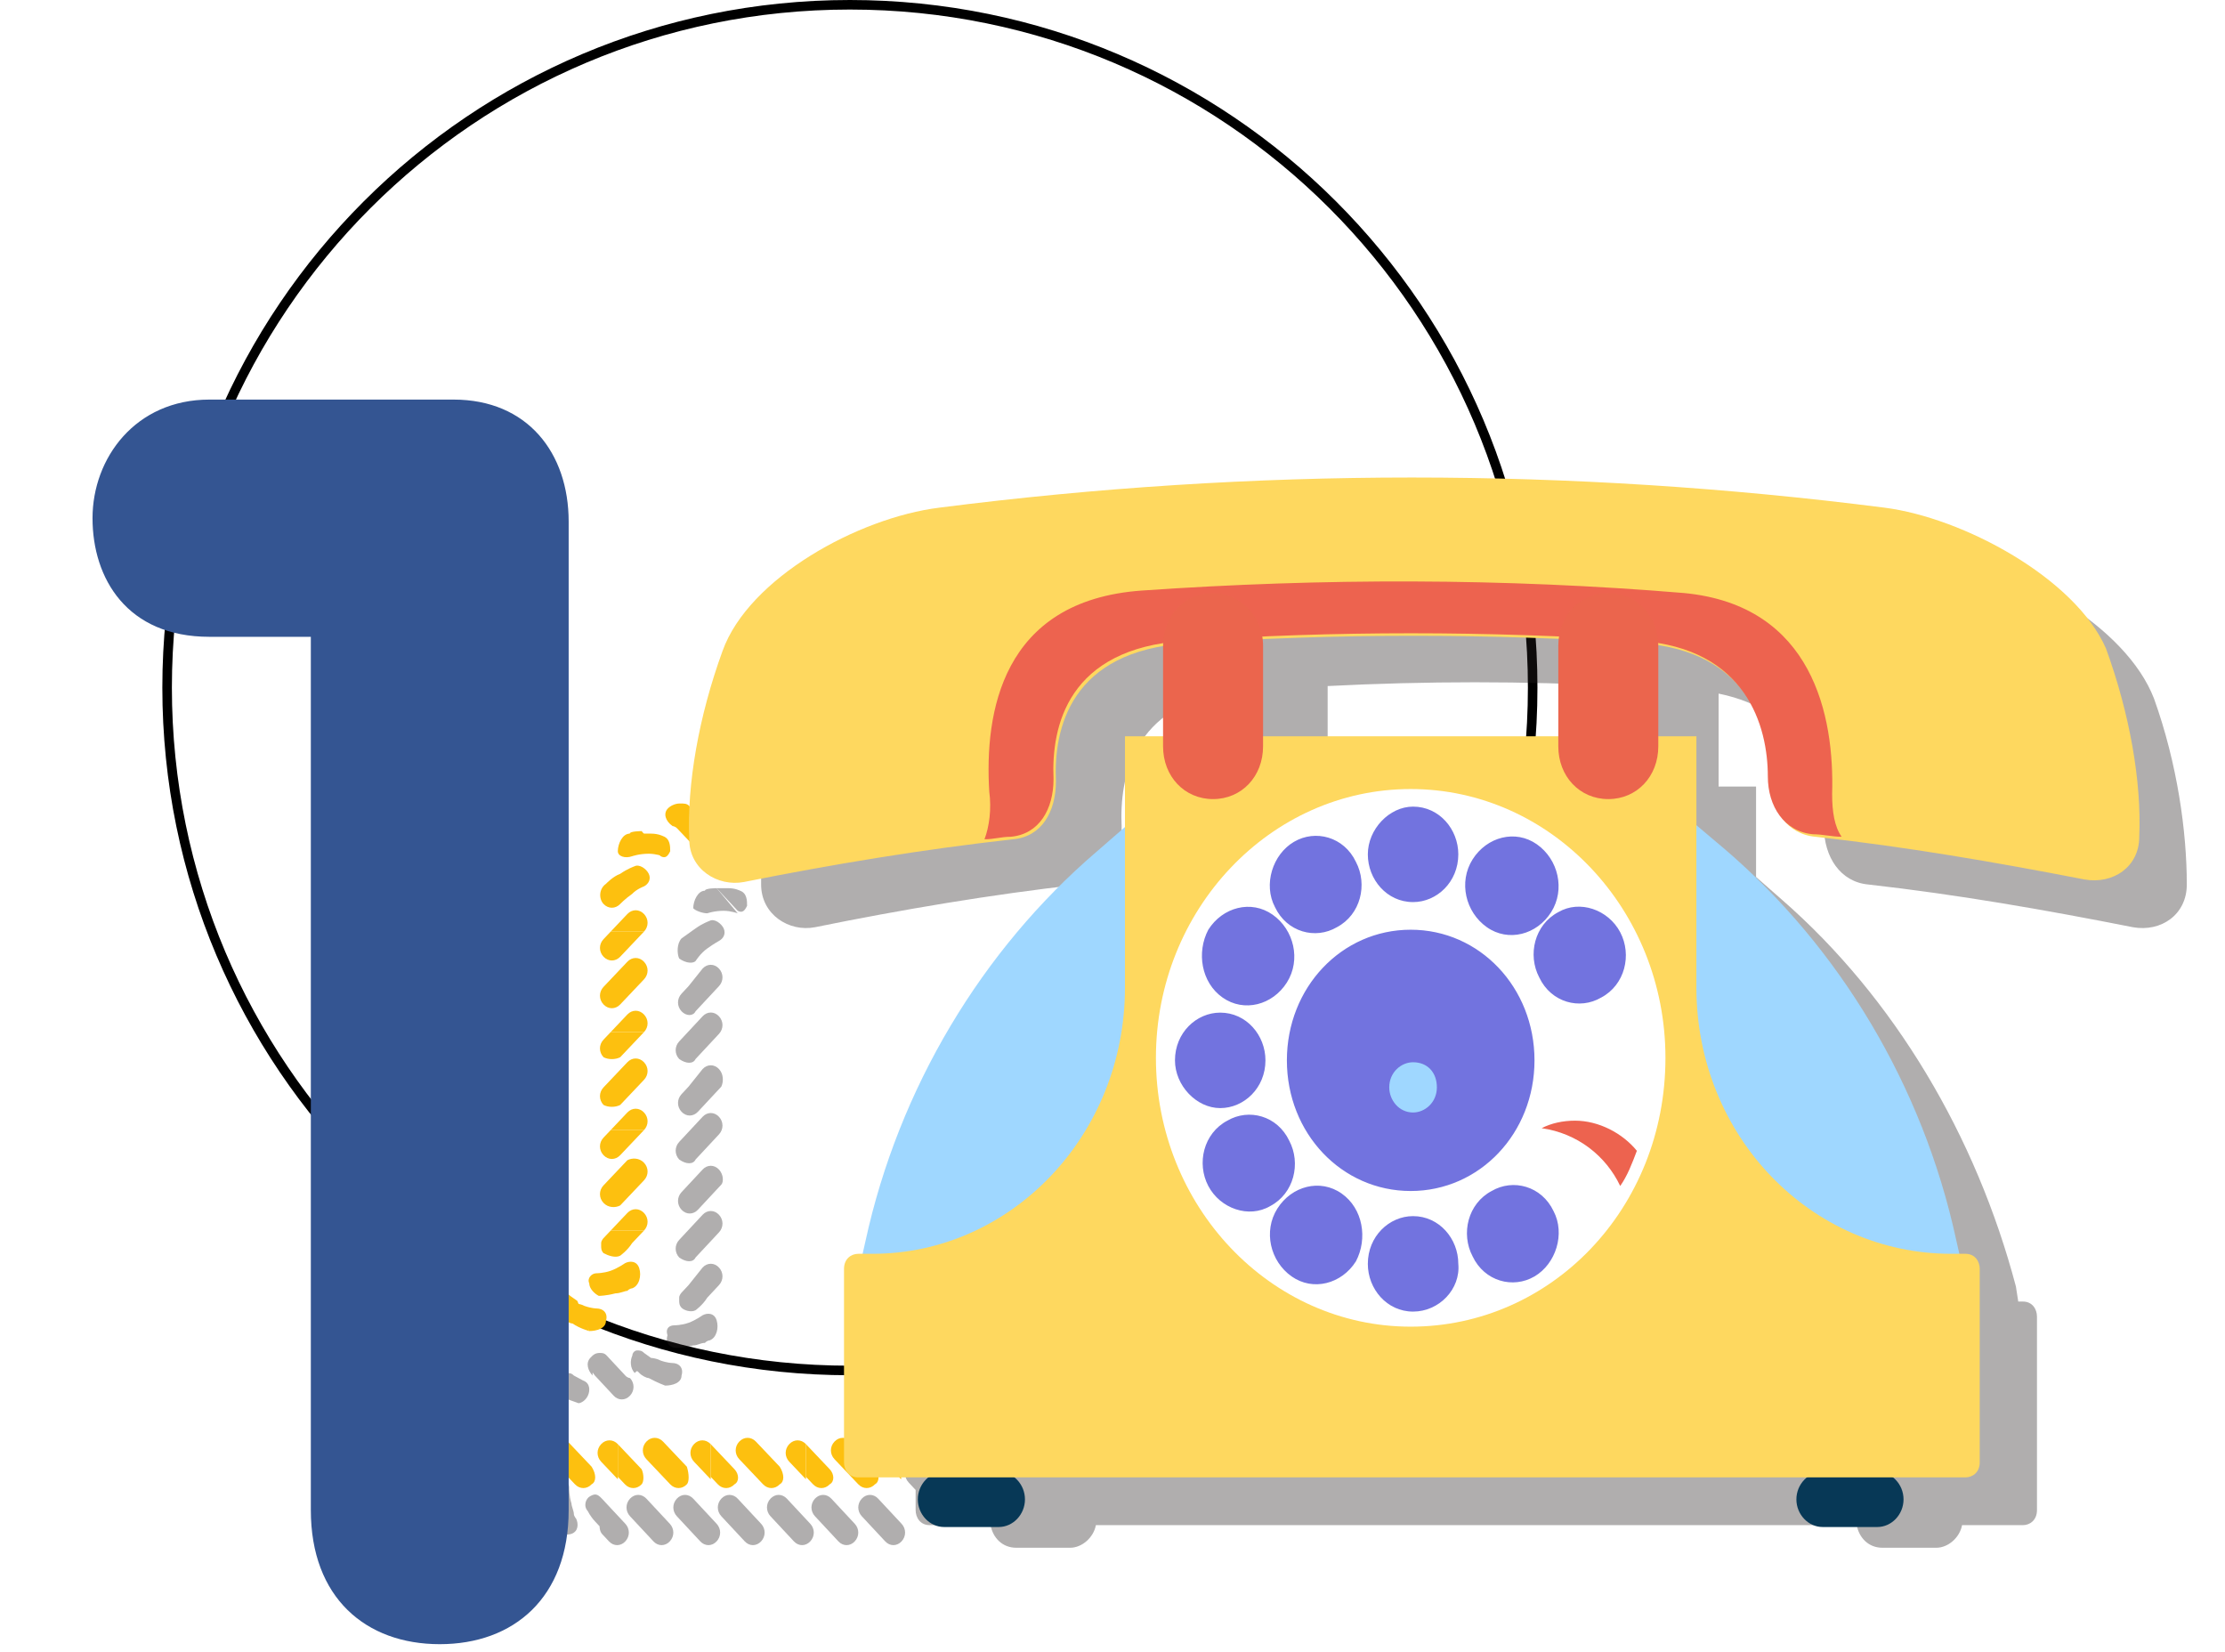 <?xml version="1.0" encoding="UTF-8"?> <svg xmlns="http://www.w3.org/2000/svg" width="233" height="173" viewBox="0 0 233 173" fill="none"> <path d="M160.5 72C160.5 111.488 128.488 143.5 89 143.5C49.512 143.5 17.5 111.488 17.5 72C17.5 32.512 49.512 0.5 89 0.5C128.488 0.5 160.5 32.512 160.5 72Z" stroke="black"></path> <g opacity="0.6" filter="url(#filter0_f)"> <path opacity="0.6" d="M77.252 95.368C77.743 95.631 77.988 95.368 78.233 94.841C78.233 94.315 78.233 93.526 77.497 93.263C77.497 93.263 77.007 93 76.272 93C75.781 93 75.046 93 75.046 93L77.252 95.368Z" fill="#231F20"></path> <path opacity="0.6" d="M72.84 100.628C72.84 100.628 73.33 99.839 74.065 99.313C74.801 98.787 75.291 98.524 75.291 98.524C75.781 98.261 76.026 97.735 75.781 97.209C75.536 96.683 74.801 96.157 74.31 96.42C74.31 96.42 73.575 96.683 72.84 97.209C72.104 97.735 71.369 98.261 71.369 98.261C70.878 98.787 70.878 99.839 71.123 100.365C71.859 100.892 72.594 100.892 72.84 100.628Z" fill="#231F20"></path> <path opacity="0.6" d="M74.066 95.631C74.066 95.631 74.801 95.368 75.782 95.368C76.517 95.368 77.253 95.631 77.253 95.631L75.046 93C75.046 93 73.82 93 73.82 93.263C73.085 93.263 72.595 94.315 72.595 95.105C72.84 95.368 73.575 95.631 74.066 95.631Z" fill="#231F20"></path> <path opacity="0.6" d="M72.84 110.887L75.291 108.257C75.781 107.731 75.781 106.942 75.291 106.416C74.801 105.889 74.065 105.889 73.575 106.416L71.124 109.046C70.633 109.572 70.633 110.361 71.124 110.887C71.859 111.413 72.594 111.413 72.84 110.887Z" fill="#231F20"></path> <path opacity="0.6" d="M75.291 111.94C74.801 111.413 74.065 111.413 73.575 111.94L72.104 113.781L71.369 114.57C70.878 115.096 70.878 115.885 71.369 116.412C71.859 116.938 72.594 116.938 73.085 116.412L75.536 113.781C75.781 113.255 75.781 112.466 75.291 111.94Z" fill="#231F20"></path> <path opacity="0.6" d="M72.84 105.889L75.291 103.259C75.781 102.733 75.781 101.944 75.291 101.418C74.801 100.891 74.065 100.891 73.575 101.418L72.104 103.259L71.369 104.048C70.878 104.574 70.878 105.363 71.369 105.889C71.859 106.415 72.594 106.415 72.84 105.889Z" fill="#231F20"></path> <path opacity="0.6" d="M72.84 121.41L75.291 118.779C75.781 118.253 75.781 117.464 75.291 116.938C74.801 116.411 74.065 116.411 73.575 116.938L71.124 119.568C70.633 120.094 70.633 120.883 71.124 121.41C71.859 121.936 72.594 121.936 72.84 121.41Z" fill="#231F20"></path> <path opacity="0.6" d="M75.291 122.462C74.801 121.936 74.065 121.936 73.575 122.462L72.104 124.04L71.369 124.829C70.878 125.356 70.878 126.145 71.369 126.671C71.859 127.197 72.594 127.197 73.085 126.671L75.536 124.04C75.781 123.777 75.781 122.988 75.291 122.462Z" fill="#231F20"></path> <path opacity="0.6" d="M72.84 131.669L75.291 129.039C75.781 128.513 75.781 127.723 75.291 127.197C74.801 126.671 74.065 126.671 73.575 127.197L71.124 129.828C70.633 130.354 70.633 131.143 71.124 131.669C71.859 132.195 72.594 132.195 72.84 131.669Z" fill="#231F20"></path> <path opacity="0.6" d="M70.878 141.139C70.878 141.139 71.614 141.139 72.594 140.876C73.085 140.876 73.33 140.613 73.82 140.613C74.065 140.35 74.31 140.35 74.31 140.35C75.046 140.087 75.291 139.035 75.046 138.245C74.801 137.456 74.065 137.456 73.575 137.719C73.575 137.719 72.84 138.245 72.104 138.509C71.369 138.772 70.633 138.772 70.633 138.772C70.143 138.772 69.653 139.035 69.898 139.824C69.653 140.613 70.143 141.139 70.878 141.139Z" fill="#231F20"></path> <path opacity="0.6" d="M72.839 137.193C72.839 137.193 73.575 136.667 74.065 135.878C74.555 135.352 75.291 134.563 75.291 134.563C75.781 134.037 75.781 133.247 75.291 132.721C74.8 132.195 74.065 132.195 73.575 132.721L72.104 134.563L71.368 135.352C71.368 135.352 71.123 135.615 71.123 135.878V136.141C71.123 136.404 71.123 136.667 71.368 136.93C71.613 137.193 72.349 137.456 72.839 137.193Z" fill="#231F20"></path> <path opacity="0.6" d="M62.298 144.033C62.543 144.296 62.788 144.559 63.033 144.822C63.524 145.348 64.259 146.138 64.259 146.138C64.75 146.664 65.485 146.664 65.975 146.138C66.466 145.612 66.466 144.822 65.975 144.296C65.975 144.296 65.73 144.296 65.485 144.033C65.24 143.77 64.995 143.507 64.75 143.244C64.259 142.718 63.524 141.929 63.524 141.929C63.279 141.666 63.033 141.666 62.788 141.666C62.298 141.666 62.053 141.929 61.808 142.192C61.318 142.718 61.563 143.507 62.053 144.033C62.053 143.507 62.053 143.77 62.298 144.033Z" fill="#231F20"></path> <path opacity="0.6" d="M61.563 146.137C61.808 145.611 61.808 144.822 61.073 144.558C61.073 144.558 60.583 144.295 60.092 144.032C59.847 143.769 59.602 143.769 59.357 143.769C59.112 143.769 58.867 143.769 58.867 143.769C58.867 143.769 58.621 143.769 58.376 143.506C58.131 143.506 57.886 143.506 57.886 143.506C57.151 143.506 56.415 144.032 56.17 144.822C56.17 145.611 56.66 146.137 57.396 146.137C57.396 146.137 58.376 146.137 59.112 146.4C59.847 146.663 60.583 146.926 60.583 146.926C60.828 146.926 61.318 146.663 61.563 146.137Z" fill="#231F20"></path> <path opacity="0.6" d="M66.956 143.77C67.201 144.033 67.692 144.296 67.937 144.296C68.917 144.822 69.653 145.085 69.653 145.085C70.388 145.085 71.369 144.822 71.369 144.033C71.614 143.244 71.124 142.718 70.388 142.718C70.388 142.718 69.898 142.718 69.162 142.455C68.672 142.191 68.182 142.191 68.182 142.191L69.408 145.085L68.182 142.191L67.446 141.665C67.201 141.402 66.956 141.402 66.711 141.402C66.466 141.402 66.221 141.665 66.221 141.928C65.975 142.455 65.975 143.244 66.466 143.77C66.711 143.507 66.711 143.507 66.956 143.77Z" fill="#231F20"></path> <path opacity="0.6" d="M55.189 150.609C55.189 150.609 55.679 150.083 56.66 149.557C56.905 149.294 57.395 149.294 57.64 149.294C57.886 149.294 58.131 149.294 58.131 149.294C58.621 149.294 58.866 148.768 58.866 148.242C58.376 147.452 57.886 146.926 57.395 146.926C57.395 146.926 57.15 146.926 56.905 146.926C56.66 146.926 56.169 147.189 55.679 147.189C55.189 147.452 54.944 147.716 54.453 147.716C54.208 147.979 53.963 147.979 53.963 147.979C53.228 148.505 52.983 149.557 53.473 150.083C53.963 151.136 54.699 150.873 55.189 150.609Z" fill="#231F20"></path> <path opacity="0.6" d="M60.092 158.501C60.092 158.238 59.847 157.712 59.847 157.449C59.602 156.66 59.602 155.871 59.602 155.871C59.602 155.608 59.602 155.345 59.357 155.345C59.112 155.082 59.112 155.082 58.621 155.082C58.131 154.819 57.395 155.345 57.395 155.871C57.395 155.871 57.395 156.134 57.395 156.397C57.395 156.66 57.395 157.186 57.395 157.712C57.641 158.764 57.886 159.553 57.886 159.553C58.131 160.342 59.112 160.868 59.847 160.605C60.582 160.342 60.582 159.553 60.337 159.027C60.337 159.027 60.092 158.764 60.092 158.501Z" fill="#231F20"></path> <path opacity="0.6" d="M57.64 152.977C57.886 152.714 57.886 152.451 57.886 152.188C57.886 151.925 57.64 151.662 57.395 151.662C56.905 151.399 56.169 151.136 55.679 151.662C55.679 151.662 55.434 152.188 54.944 152.714C54.453 153.24 54.453 153.766 54.453 153.766L55.679 153.503L54.699 153.766C54.699 153.766 54.208 154.818 54.208 155.081C53.963 155.871 54.453 156.923 55.189 157.186C55.924 157.449 56.415 156.923 56.415 156.134C56.415 156.134 56.66 155.081 56.905 154.292C57.15 154.029 57.395 153.503 57.395 153.24C57.395 152.977 57.64 152.977 57.64 152.977Z" fill="#231F20"></path> <path opacity="0.6" d="M67.691 156.922C67.201 156.396 66.465 156.396 65.975 156.922C65.485 157.449 65.485 158.238 65.975 158.764L68.427 161.394C68.917 161.921 69.652 161.921 70.143 161.394C70.633 160.868 70.633 160.079 70.143 159.553L67.691 156.922Z" fill="#231F20"></path> <path opacity="0.6" d="M63.033 156.923C62.543 156.397 62.298 156.397 61.807 156.66C61.317 156.923 61.072 157.712 61.562 158.238C61.562 158.238 61.807 158.764 62.298 159.29C62.543 159.553 62.788 159.816 62.788 159.816C62.788 160.342 63.033 160.605 63.033 160.605L63.769 161.394C64.259 161.921 64.994 161.921 65.485 161.394C65.975 160.868 65.975 160.079 65.485 159.553L63.033 156.923Z" fill="#231F20"></path> <path opacity="0.6" d="M77.252 156.922C76.762 156.396 76.026 156.396 75.536 156.922C75.046 157.449 75.046 158.238 75.536 158.764L77.988 161.394C78.478 161.921 79.213 161.921 79.704 161.394C80.194 160.868 80.194 160.079 79.704 159.553L77.252 156.922Z" fill="#231F20"></path> <path opacity="0.6" d="M72.594 156.922C72.104 156.396 71.369 156.396 70.879 156.922C70.388 157.449 70.388 158.238 70.879 158.764L72.594 160.605L73.33 161.394C73.82 161.921 74.556 161.921 75.046 161.394C75.536 160.868 75.536 160.079 75.046 159.553L72.594 156.922Z" fill="#231F20"></path> <path opacity="0.6" d="M87.058 156.922C86.568 156.396 85.833 156.396 85.342 156.922C84.852 157.449 84.852 158.238 85.342 158.764L87.794 161.394C88.284 161.921 89.02 161.921 89.51 161.394C90 160.868 90 160.079 89.51 159.553L87.058 156.922Z" fill="#231F20"></path> <path opacity="0.6" d="M82.4 156.922C81.91 156.396 81.174 156.396 80.684 156.922C80.194 157.449 80.194 158.238 80.684 158.764L82.4 160.605L83.136 161.394C83.626 161.921 84.361 161.921 84.852 161.394C85.342 160.868 85.342 160.079 84.852 159.553L82.4 156.922Z" fill="#231F20"></path> <path opacity="0.6" d="M91.961 156.922C91.471 156.396 90.736 156.396 90.245 156.922C89.755 157.449 89.755 158.238 90.245 158.764L91.961 160.605L92.697 161.394C93.187 161.921 93.922 161.921 94.413 161.394C94.903 160.868 94.903 160.079 94.413 159.553L91.961 156.922Z" fill="#231F20"></path> <path opacity="0.6" d="M225.568 73.151C222.626 65.522 211.349 59.209 203.259 58.157C170.9 53.948 138.295 53.948 105.935 58.157C97.6 59.209 86.323 65.522 83.626 73.151C81.91 77.623 80.93 82.358 80.439 86.83L80.194 86.567C79.949 86.304 79.704 86.304 79.214 86.304C78.723 86.304 78.233 86.567 77.988 86.83C77.498 87.356 77.743 88.145 78.233 88.408C78.233 88.408 78.478 88.408 78.723 88.671C78.969 88.934 79.214 89.197 79.459 89.46C79.704 89.46 79.704 89.723 79.704 89.723C79.704 90.776 79.704 91.565 79.704 92.617C79.704 95.774 82.646 97.615 85.342 97.089C94.413 95.248 103.729 93.669 113.044 92.617C115.986 92.354 117.457 89.723 117.457 86.567C117.212 81.306 118.683 73.94 128.734 72.362C128.734 72.362 128.734 72.362 128.734 72.625V82.095H124.812V91.565L122.115 93.932C110.348 104.192 101.767 118.66 98.335 134.706L98.09 136.284H97.355C96.619 136.284 95.884 136.811 95.884 137.863V153.12C95.639 153.12 95.394 153.12 95.148 153.383C94.658 153.909 94.658 154.698 95.148 155.224L95.884 156.014V158.118C95.884 158.907 96.374 159.696 97.355 159.696H103.729C103.974 161.012 104.954 162.064 106.425 162.064H112.064C113.289 162.064 114.515 161.012 114.76 159.696H194.434C194.679 161.012 195.66 162.064 197.131 162.064H202.769C203.995 162.064 205.221 161.012 205.466 159.696H211.84C212.575 159.696 213.31 159.17 213.31 158.118V137.863C213.31 137.074 212.82 136.284 211.84 136.284H211.349L211.104 134.706C206.937 118.923 198.356 104.455 186.589 94.195L183.893 91.828V82.358H179.97V72.625C189.041 74.466 191.002 81.569 191.002 86.567C191.002 89.723 192.718 92.354 195.66 92.617C204.975 93.669 214.046 95.248 223.362 97.089C226.303 97.615 229 95.774 229 92.617C229 87.093 228.019 79.99 225.568 73.151ZM169.674 72.625V82.095H139.03V72.625C139.03 72.362 139.03 72.099 139.03 71.836C149.326 71.309 159.623 71.309 169.674 71.836C169.674 72.099 169.674 72.362 169.674 72.625Z" fill="#231F20"></path> </g> <path d="M69.934 84.658C70.183 84.395 70.682 84.132 71.18 84.132C71.679 84.132 71.928 84.132 72.178 84.395L74.671 87.025C75.17 87.551 75.17 88.341 74.671 88.867C74.172 89.393 73.424 89.393 72.926 88.867C72.926 88.867 72.427 88.341 71.679 87.551C71.43 87.288 71.18 87.025 70.931 86.762C70.682 86.499 70.432 86.499 70.432 86.499C69.684 85.973 69.435 85.184 69.934 84.658Z" fill="#FDC00F"></path> <path d="M69.186 89.656C69.685 89.919 69.934 89.656 70.183 89.13C70.183 88.604 70.183 87.814 69.435 87.551C69.435 87.551 68.937 87.288 68.189 87.288C67.69 87.288 66.942 87.288 66.942 87.288L69.186 89.656Z" fill="#FDC00F"></path> <path d="M74.92 86.236L77.414 88.867V85.447L76.666 84.395C76.167 83.868 75.419 83.868 74.92 84.395C74.671 84.921 74.671 85.71 74.92 86.236Z" fill="#FDC00F"></path> <path d="M63.202 94.654C62.703 94.128 62.703 93.076 63.451 92.549C63.451 92.549 64.199 91.76 64.947 91.497C65.695 90.971 66.443 90.708 66.443 90.708C66.942 90.445 67.689 90.971 67.939 91.497C68.188 92.023 67.939 92.549 67.44 92.812C67.44 92.812 66.692 93.076 66.194 93.602C65.445 94.128 64.947 94.654 64.947 94.654C64.448 95.18 63.7 95.18 63.202 94.654Z" fill="#FDC00F"></path> <path d="M67.44 97.547C67.939 97.021 67.939 96.232 67.44 95.706C66.942 95.18 66.194 95.18 65.695 95.706L63.95 97.547H67.44Z" fill="#FDC00F"></path> <path d="M66.194 89.656C66.194 89.656 66.942 89.393 67.939 89.393C68.687 89.393 69.435 89.656 69.435 89.656L67.191 87.025C67.191 87.025 65.944 87.025 65.944 87.288C65.196 87.288 64.698 88.341 64.698 89.13C64.698 89.656 65.446 89.919 66.194 89.656Z" fill="#FDC00F"></path> <path d="M63.202 105.176C62.703 104.65 62.703 103.86 63.202 103.334L65.695 100.704C66.194 100.178 66.942 100.178 67.44 100.704C67.939 101.23 67.939 102.019 67.44 102.545L64.947 105.176C64.448 105.702 63.7 105.702 63.202 105.176Z" fill="#FDC00F"></path> <path d="M67.44 108.069C67.939 107.543 67.939 106.754 67.44 106.228C66.942 105.702 66.194 105.702 65.695 106.228L63.95 108.069H67.44Z" fill="#FDC00F"></path> <path d="M64.947 100.178L67.44 97.547H63.95L63.202 98.337C62.703 98.862 62.703 99.652 63.202 100.178C63.7 100.704 64.448 100.704 64.947 100.178Z" fill="#FDC00F"></path> <path d="M63.202 115.698C62.703 115.172 62.703 114.383 63.202 113.856L65.695 111.226C66.194 110.7 66.942 110.7 67.44 111.226C67.939 111.752 67.939 112.541 67.44 113.067L64.947 115.698C64.448 115.961 63.7 115.961 63.202 115.698Z" fill="#FDC00F"></path> <path d="M67.44 118.329C67.939 117.803 67.939 117.013 67.44 116.487C66.942 115.961 66.194 115.961 65.695 116.487L63.95 118.329H67.44Z" fill="#FDC00F"></path> <path d="M64.947 110.701L67.44 108.069H63.95L63.202 108.859C62.703 109.385 62.703 110.174 63.202 110.701C63.7 110.964 64.448 110.964 64.947 110.701Z" fill="#FDC00F"></path> <path d="M63.202 125.957C62.703 125.431 62.703 124.642 63.202 124.116L65.695 121.486C66.194 121.223 66.942 121.223 67.44 121.749C67.939 122.275 67.939 123.064 67.44 123.59L64.947 126.22C64.448 126.483 63.7 126.483 63.202 125.957Z" fill="#FDC00F"></path> <path d="M67.44 128.851C67.939 128.325 67.939 127.535 67.44 127.009C66.942 126.483 66.194 126.483 65.695 127.009L63.95 128.851H67.44Z" fill="#FDC00F"></path> <path d="M64.947 120.959L67.44 118.329H63.95L63.202 119.118C62.703 119.644 62.703 120.433 63.202 120.959C63.7 121.486 64.448 121.486 64.947 120.959Z" fill="#FDC00F"></path> <path d="M61.706 134.375C61.456 133.849 61.955 133.323 62.453 133.323C62.453 133.323 63.202 133.323 63.95 133.06C64.698 132.797 65.445 132.271 65.445 132.271C65.944 132.008 66.692 132.008 66.942 132.797C67.191 133.586 66.942 134.638 66.194 134.901C66.194 134.901 65.944 134.901 65.695 135.164C65.445 135.164 64.947 135.427 64.448 135.427C63.451 135.69 62.703 135.69 62.703 135.69C62.204 135.427 61.706 134.901 61.706 134.375Z" fill="#FDC00F"></path> <path d="M61.706 139.373C62.453 139.373 63.451 139.11 63.451 138.321C63.7 137.532 63.202 137.006 62.453 137.006C62.453 137.006 61.955 137.006 61.207 136.743C60.708 136.48 60.209 136.48 60.209 136.48L61.706 139.373Z" fill="#FDC00F"></path> <path d="M64.947 131.481C64.947 131.481 65.695 130.955 66.194 130.166C66.692 129.64 67.44 128.851 67.44 128.851H63.95L63.202 129.64C63.202 129.64 62.952 129.903 62.952 130.166V130.429C62.952 130.692 62.952 130.955 63.202 131.218C63.7 131.481 64.448 131.744 64.947 131.481Z" fill="#FDC00F"></path> <path d="M53.478 136.217C53.727 135.954 54.226 135.691 54.475 135.691C54.724 135.691 54.974 135.691 55.223 135.954C55.223 135.954 55.722 136.48 56.47 137.269C56.719 137.533 56.968 137.796 57.218 138.059C57.467 138.322 57.717 138.322 57.717 138.322C58.215 138.848 58.215 139.637 57.717 140.163C57.218 140.69 56.47 140.69 55.971 140.163C55.971 140.163 55.472 139.637 54.724 138.848C54.475 138.585 54.226 138.322 53.977 138.059C53.727 137.796 53.478 137.796 53.478 137.796C53.228 137.533 52.979 136.743 53.478 136.217Z" fill="#FDC00F"></path> <path d="M52.231 140.951C52.73 141.215 53.228 140.951 53.478 140.425C53.727 139.899 53.727 139.11 52.979 138.847C52.979 138.847 52.48 138.584 51.981 138.321C51.732 138.058 51.483 138.058 51.233 138.058C50.984 138.058 50.735 138.058 50.735 138.058L52.231 140.951Z" fill="#FDC00F"></path> <path d="M58.464 137.795C58.464 137.795 58.714 138.058 58.963 138.058C59.212 138.321 59.711 138.584 59.96 138.584C60.708 139.11 61.706 139.373 61.706 139.373L60.459 136.217L59.711 135.691C59.462 135.428 59.212 135.428 58.963 135.428C58.714 135.428 58.464 135.691 58.464 135.954C57.966 136.48 57.966 137.269 58.464 137.795Z" fill="#FDC00F"></path> <path d="M45.249 144.635C44.751 143.846 45.249 142.793 45.748 142.53C45.748 142.53 45.998 142.267 46.247 142.267C46.496 142.004 46.995 142.004 47.493 141.741C47.992 141.478 48.242 141.478 48.74 141.478C48.989 141.478 49.239 141.478 49.239 141.478C49.987 141.478 50.236 142.004 50.486 142.53C50.486 143.056 50.486 143.583 49.737 143.583C49.737 143.583 49.488 143.583 49.239 143.583C48.989 143.583 48.74 143.846 48.242 143.846C47.493 144.109 46.745 144.898 46.745 144.898C46.247 145.161 45.499 145.424 45.249 144.635Z" fill="#FDC00F"></path> <path d="M49.239 147.266C49.488 147.002 49.488 146.739 49.488 146.476C49.488 146.213 49.239 145.95 48.99 145.95C48.491 145.687 47.743 145.424 47.244 145.95C47.244 145.95 46.995 146.476 46.496 147.002C45.998 147.529 45.998 148.055 45.998 148.055L49.239 147.266Z" fill="#FDC00F"></path> <path d="M48.989 140.163C48.989 140.163 49.987 140.163 50.735 140.426C51.483 140.689 52.231 140.952 52.231 140.952L50.735 137.795C50.735 137.795 50.485 137.795 50.236 137.532C49.987 137.532 49.737 137.532 49.737 137.532C48.989 137.532 48.241 138.058 47.992 138.848C47.743 139.9 48.241 140.163 48.989 140.163Z" fill="#FDC00F"></path> <path d="M51.483 154.894C50.735 155.42 49.987 154.631 49.488 154.105C49.488 154.105 49.239 153.053 48.99 152.264C48.99 151.737 48.99 151.474 48.99 150.948C48.99 150.685 48.99 150.422 48.99 150.422C48.99 149.633 49.738 149.37 50.236 149.37C50.486 149.37 50.735 149.37 50.984 149.633C51.234 149.633 51.234 149.896 51.234 150.159C51.234 150.159 51.234 150.948 51.483 151.737C51.483 152.264 51.732 152.527 51.732 152.79C51.982 153.053 51.982 153.316 51.982 153.316C52.231 153.842 52.231 154.631 51.483 154.894Z" fill="#FDC00F"></path> <path d="M54.724 151.211C54.226 150.685 53.976 150.685 53.478 150.948C52.979 151.211 52.73 152 53.228 152.526C53.228 152.526 53.478 153.052 53.976 153.578C54.226 153.842 54.475 154.105 54.475 154.105C54.724 154.368 54.724 154.368 54.724 154.368V151.211Z" fill="#FDC00F"></path> <path d="M47.992 150.159C47.992 150.159 48.242 149.107 48.491 148.318C48.74 148.055 48.99 147.529 48.99 147.266C49.239 147.003 49.239 147.003 49.239 147.003L45.998 147.792C45.998 147.792 45.499 148.844 45.499 149.107C45.25 149.896 45.748 150.948 46.496 151.211C47.494 151.474 47.992 150.948 47.992 150.159Z" fill="#FDC00F"></path> <path d="M61.955 155.419C61.456 155.945 60.708 155.945 60.21 155.419L57.716 152.789C57.218 152.263 57.218 151.474 57.716 150.948C58.215 150.422 58.963 150.422 59.462 150.948L61.955 153.578C62.454 154.367 62.454 155.156 61.955 155.419Z" fill="#FDC00F"></path> <path d="M64.697 151.212C64.199 150.685 63.451 150.685 62.952 151.212C62.453 151.738 62.453 152.527 62.952 153.053L64.697 154.895V151.212Z" fill="#FDC00F"></path> <path d="M57.218 153.842L54.724 151.211V154.631L55.472 155.42C55.971 155.946 56.719 155.946 57.218 155.42C57.716 155.157 57.716 154.368 57.218 153.842Z" fill="#FDC00F"></path> <path d="M71.928 155.419C71.429 155.945 70.681 155.945 70.183 155.419L67.689 152.789C67.191 152.263 67.191 151.474 67.689 150.948C68.188 150.422 68.936 150.422 69.435 150.948L71.928 153.578C72.177 154.367 72.177 155.156 71.928 155.419Z" fill="#FDC00F"></path> <path d="M74.421 151.212C73.922 150.685 73.174 150.685 72.676 151.212C72.177 151.738 72.177 152.527 72.676 153.053L74.421 154.895V151.212Z" fill="#FDC00F"></path> <path d="M67.191 153.842L64.697 151.211V154.631L65.445 155.42C65.944 155.946 66.692 155.946 67.191 155.42C67.44 155.157 67.44 154.368 67.191 153.842Z" fill="#FDC00F"></path> <path d="M81.653 155.419C81.154 155.945 80.406 155.945 79.907 155.419L77.414 152.789C76.915 152.263 76.915 151.474 77.414 150.948C77.913 150.422 78.661 150.422 79.159 150.948L81.653 153.578C82.151 154.367 82.151 155.156 81.653 155.419Z" fill="#FDC00F"></path> <path d="M84.395 151.212C83.897 150.685 83.149 150.685 82.65 151.212C82.151 151.738 82.151 152.527 82.65 153.053L84.395 154.895V151.212Z" fill="#FDC00F"></path> <path d="M76.915 153.842L74.422 151.211V154.631L75.17 155.42C75.668 155.946 76.416 155.946 76.915 155.42C77.414 155.157 77.414 154.368 76.915 153.842Z" fill="#FDC00F"></path> <path d="M91.626 155.419C91.127 155.945 90.379 155.945 89.88 155.419L87.387 152.789C86.888 152.263 86.888 151.474 87.387 150.948C87.886 150.422 88.634 150.422 89.132 150.948L91.626 153.578C92.124 154.367 92.124 155.156 91.626 155.419Z" fill="#FDC00F"></path> <path d="M94.368 151.212C93.87 150.685 93.122 150.685 92.623 151.212C92.124 151.738 92.124 152.527 92.623 153.053L94.368 154.895V151.212Z" fill="#FDC00F"></path> <path d="M86.888 153.842L84.395 151.211V154.631L85.143 155.42C85.642 155.946 86.39 155.946 86.888 155.42C87.387 155.157 87.387 154.368 86.888 153.842Z" fill="#FDC00F"></path> <path d="M107.333 156.998C107.333 158.576 106.087 159.892 104.591 159.892H98.856C97.36 159.892 96.113 158.576 96.113 156.998C96.113 155.42 97.36 154.105 98.856 154.105H104.591C106.087 154.105 107.333 155.42 107.333 156.998Z" fill="#073856"></path> <path d="M199.337 156.999C199.337 158.577 198.091 159.892 196.595 159.892H190.86C189.364 159.892 188.117 158.577 188.117 156.999C188.117 155.42 189.364 154.105 190.86 154.105H196.595C198.091 154.105 199.337 155.42 199.337 156.999Z" fill="#073856"></path> <path d="M204.823 129.707C201.333 113.66 192.606 99.192 180.638 88.933L176.898 85.776V119.974C181.386 128.918 190.362 135.231 200.585 135.231H206.07L204.823 129.707Z" fill="#9FD7FF"></path> <path d="M119.053 85.513L114.814 89.196C102.846 99.455 94.119 113.923 90.629 129.969L89.382 135.494H94.867C105.589 135.494 114.565 128.917 119.053 119.447V85.513Z" fill="#9FD7FF"></path> <path d="M177.646 103.4V77.094H117.806V103.4C117.806 118.92 105.838 131.284 91.376 131.284H89.88C89.132 131.284 88.384 131.81 88.384 132.862V153.118C88.384 153.907 88.883 154.696 89.88 154.696H205.82C206.568 154.696 207.316 154.17 207.316 153.118V132.862C207.316 132.073 206.818 131.284 205.82 131.284H204.324C189.614 131.284 177.646 118.92 177.646 103.4Z" fill="#FED85F"></path> <path d="M147.726 138.913C133.015 138.913 121.047 126.286 121.047 110.766C121.047 95.246 133.015 82.619 147.726 82.619C162.436 82.619 174.404 95.246 174.404 110.766C174.404 126.549 162.436 138.913 147.726 138.913Z" fill="white"></path> <path d="M161.439 118.132C162.436 117.606 163.683 117.343 164.93 117.343C167.423 117.343 169.916 118.658 171.412 120.5C170.914 121.815 170.415 123.13 169.667 124.182C168.171 121.026 165.179 118.658 161.439 118.132Z" fill="#ED634F"></path> <path d="M197.343 53.157C164.431 48.948 131.27 48.948 98.358 53.157C89.88 54.209 78.411 60.522 75.668 68.151C73.175 74.99 71.928 82.093 72.178 87.88C72.178 91.037 75.17 92.878 77.912 92.352C87.138 90.511 96.612 88.933 106.087 87.88C109.079 87.617 110.575 84.987 110.575 81.83C110.326 76.306 112.071 68.151 124.288 67.362C139.996 66.31 155.954 66.31 171.911 67.362C183.131 68.151 185.375 76.306 185.375 81.567C185.375 84.724 187.12 87.354 190.112 87.617C199.587 88.669 208.812 90.248 218.287 92.089C221.279 92.615 224.022 90.774 224.022 87.617C224.271 81.83 223.024 74.727 220.531 67.888C217.29 60.522 205.571 54.209 197.343 53.157Z" fill="#FED85F"></path> <path d="M100.602 56.313C100.352 56.313 100.103 56.313 99.854 56.313C92.872 57.102 83.398 62.626 81.154 68.94C79.159 74.201 78.162 80.251 78.162 85.775C78.162 88.143 80.406 89.195 82.151 88.669C83.647 88.406 85.143 88.143 86.639 87.88C86.39 87.354 86.14 86.564 86.14 85.775C86.14 80.251 86.888 73.938 88.883 68.414C90.379 63.153 95.615 58.681 100.602 56.313Z" fill="#FED85F"></path> <path d="M191.858 83.145C192.107 74.99 189.863 63.416 176.399 62.1C157.45 60.522 138.501 60.522 119.551 61.837C104.841 62.889 103.095 74.727 103.594 82.882C103.843 84.724 103.594 86.565 103.095 87.88C104.093 87.88 104.841 87.617 105.838 87.617C108.83 87.354 110.326 84.724 110.326 81.567C110.077 76.043 111.822 67.888 124.039 67.098C139.747 66.046 155.705 66.046 171.662 67.098C182.882 67.888 185.126 76.043 185.126 81.304C185.126 84.461 186.871 87.091 189.863 87.354C190.861 87.354 191.858 87.617 192.855 87.617C192.107 86.565 191.858 84.987 191.858 83.145Z" fill="#ED634F"></path> <path d="M132.267 78.147C132.267 81.304 130.023 83.672 127.031 83.672C124.039 83.672 121.795 81.304 121.795 78.147V67.625C121.795 64.468 124.039 62.101 127.031 62.101C129.774 62.101 132.267 64.468 132.267 67.625V78.147Z" fill="#EB654D"></path> <path d="M173.656 78.147C173.656 81.304 171.412 83.672 168.42 83.672C165.428 83.672 163.184 81.304 163.184 78.147V67.625C163.184 64.468 165.428 62.101 168.42 62.101C171.412 62.101 173.656 64.468 173.656 67.625V78.147Z" fill="#EB654D"></path> <path d="M169.667 97.613C170.914 99.981 170.166 103.138 167.673 104.453C165.429 105.768 162.437 104.979 161.19 102.349C159.943 99.981 160.691 96.824 163.185 95.509C165.429 94.194 168.421 95.246 169.667 97.613ZM160.691 111.029C160.691 118.658 154.957 124.709 147.726 124.709C140.495 124.709 134.761 118.658 134.761 111.029C134.761 103.401 140.495 97.35 147.726 97.35C154.957 97.35 160.691 103.401 160.691 111.029ZM154.209 89.985C155.705 87.617 158.697 86.828 160.941 88.406C163.185 89.985 163.933 93.141 162.437 95.509C160.941 97.876 157.949 98.666 155.705 97.087C153.461 95.509 152.713 92.352 154.209 89.985ZM147.975 84.46C150.718 84.46 152.713 86.828 152.713 89.459C152.713 92.352 150.469 94.457 147.975 94.457C145.233 94.457 143.238 92.089 143.238 89.459C143.238 86.828 145.482 84.46 147.975 84.46ZM135.509 88.143C137.753 86.828 140.745 87.617 141.991 90.248C143.238 92.615 142.49 95.772 139.997 97.087C137.753 98.403 134.761 97.613 133.514 94.983C132.267 92.615 133.265 89.459 135.509 88.143ZM126.533 97.35C128.029 94.983 131.021 94.194 133.265 95.772C135.509 97.35 136.257 100.507 134.761 102.875C133.265 105.242 130.273 106.031 128.029 104.453C125.785 102.875 125.286 99.718 126.533 97.35ZM123.042 111.029C123.042 108.136 125.286 106.031 127.779 106.031C130.522 106.031 132.517 108.399 132.517 111.029C132.517 113.923 130.273 116.028 127.779 116.028C125.286 116.028 123.042 113.66 123.042 111.029ZM126.533 124.182C125.286 121.815 126.034 118.658 128.527 117.343C130.771 116.028 133.763 116.817 135.01 119.447C136.257 121.815 135.509 124.972 133.015 126.287C130.771 127.602 127.779 126.55 126.533 124.182ZM141.991 132.074C140.495 134.442 137.503 135.231 135.259 133.653C133.015 132.074 132.267 128.918 133.763 126.55C135.259 124.182 138.251 123.393 140.495 124.972C142.739 126.55 143.238 129.707 141.991 132.074ZM147.975 137.335C145.233 137.335 143.238 134.968 143.238 132.337C143.238 129.444 145.482 127.339 147.975 127.339C150.718 127.339 152.713 129.707 152.713 132.337C152.962 134.968 150.718 137.335 147.975 137.335ZM160.691 133.653C158.447 134.968 155.455 134.179 154.209 131.548C152.962 129.181 153.71 126.024 156.203 124.709C158.447 123.393 161.439 124.182 162.686 126.813C163.933 129.181 162.935 132.337 160.691 133.653Z" fill="#7273DF"></path> <path d="M150.468 113.857C150.468 115.436 149.221 116.488 147.975 116.488C146.479 116.488 145.481 115.173 145.481 113.857C145.481 112.279 146.728 111.227 147.975 111.227C149.471 111.227 150.468 112.279 150.468 113.857Z" fill="#9FD7FF"></path> <path d="M59.55 158.12V54.62C59.55 47.42 55.23 41.84 47.489 41.84H21.93C14.19 41.84 9.689 47.96 9.689 54.26C9.689 60.56 13.29 66.68 21.93 66.68H32.55V158.12C32.55 167.3 38.309 172.16 46.05 172.16C53.789 172.16 59.55 167.3 59.55 158.12Z" fill="#345592"></path> <defs> <filter id="filter0_f" x="49.218" y="51" width="183.782" height="115.064" filterUnits="userSpaceOnUse" color-interpolation-filters="sRGB"> <feFlood flood-opacity="0" result="BackgroundImageFix"></feFlood> <feBlend mode="normal" in="SourceGraphic" in2="BackgroundImageFix" result="shape"></feBlend> <feGaussianBlur stdDeviation="2" result="effect1_foregroundBlur"></feGaussianBlur> </filter> </defs> </svg> 